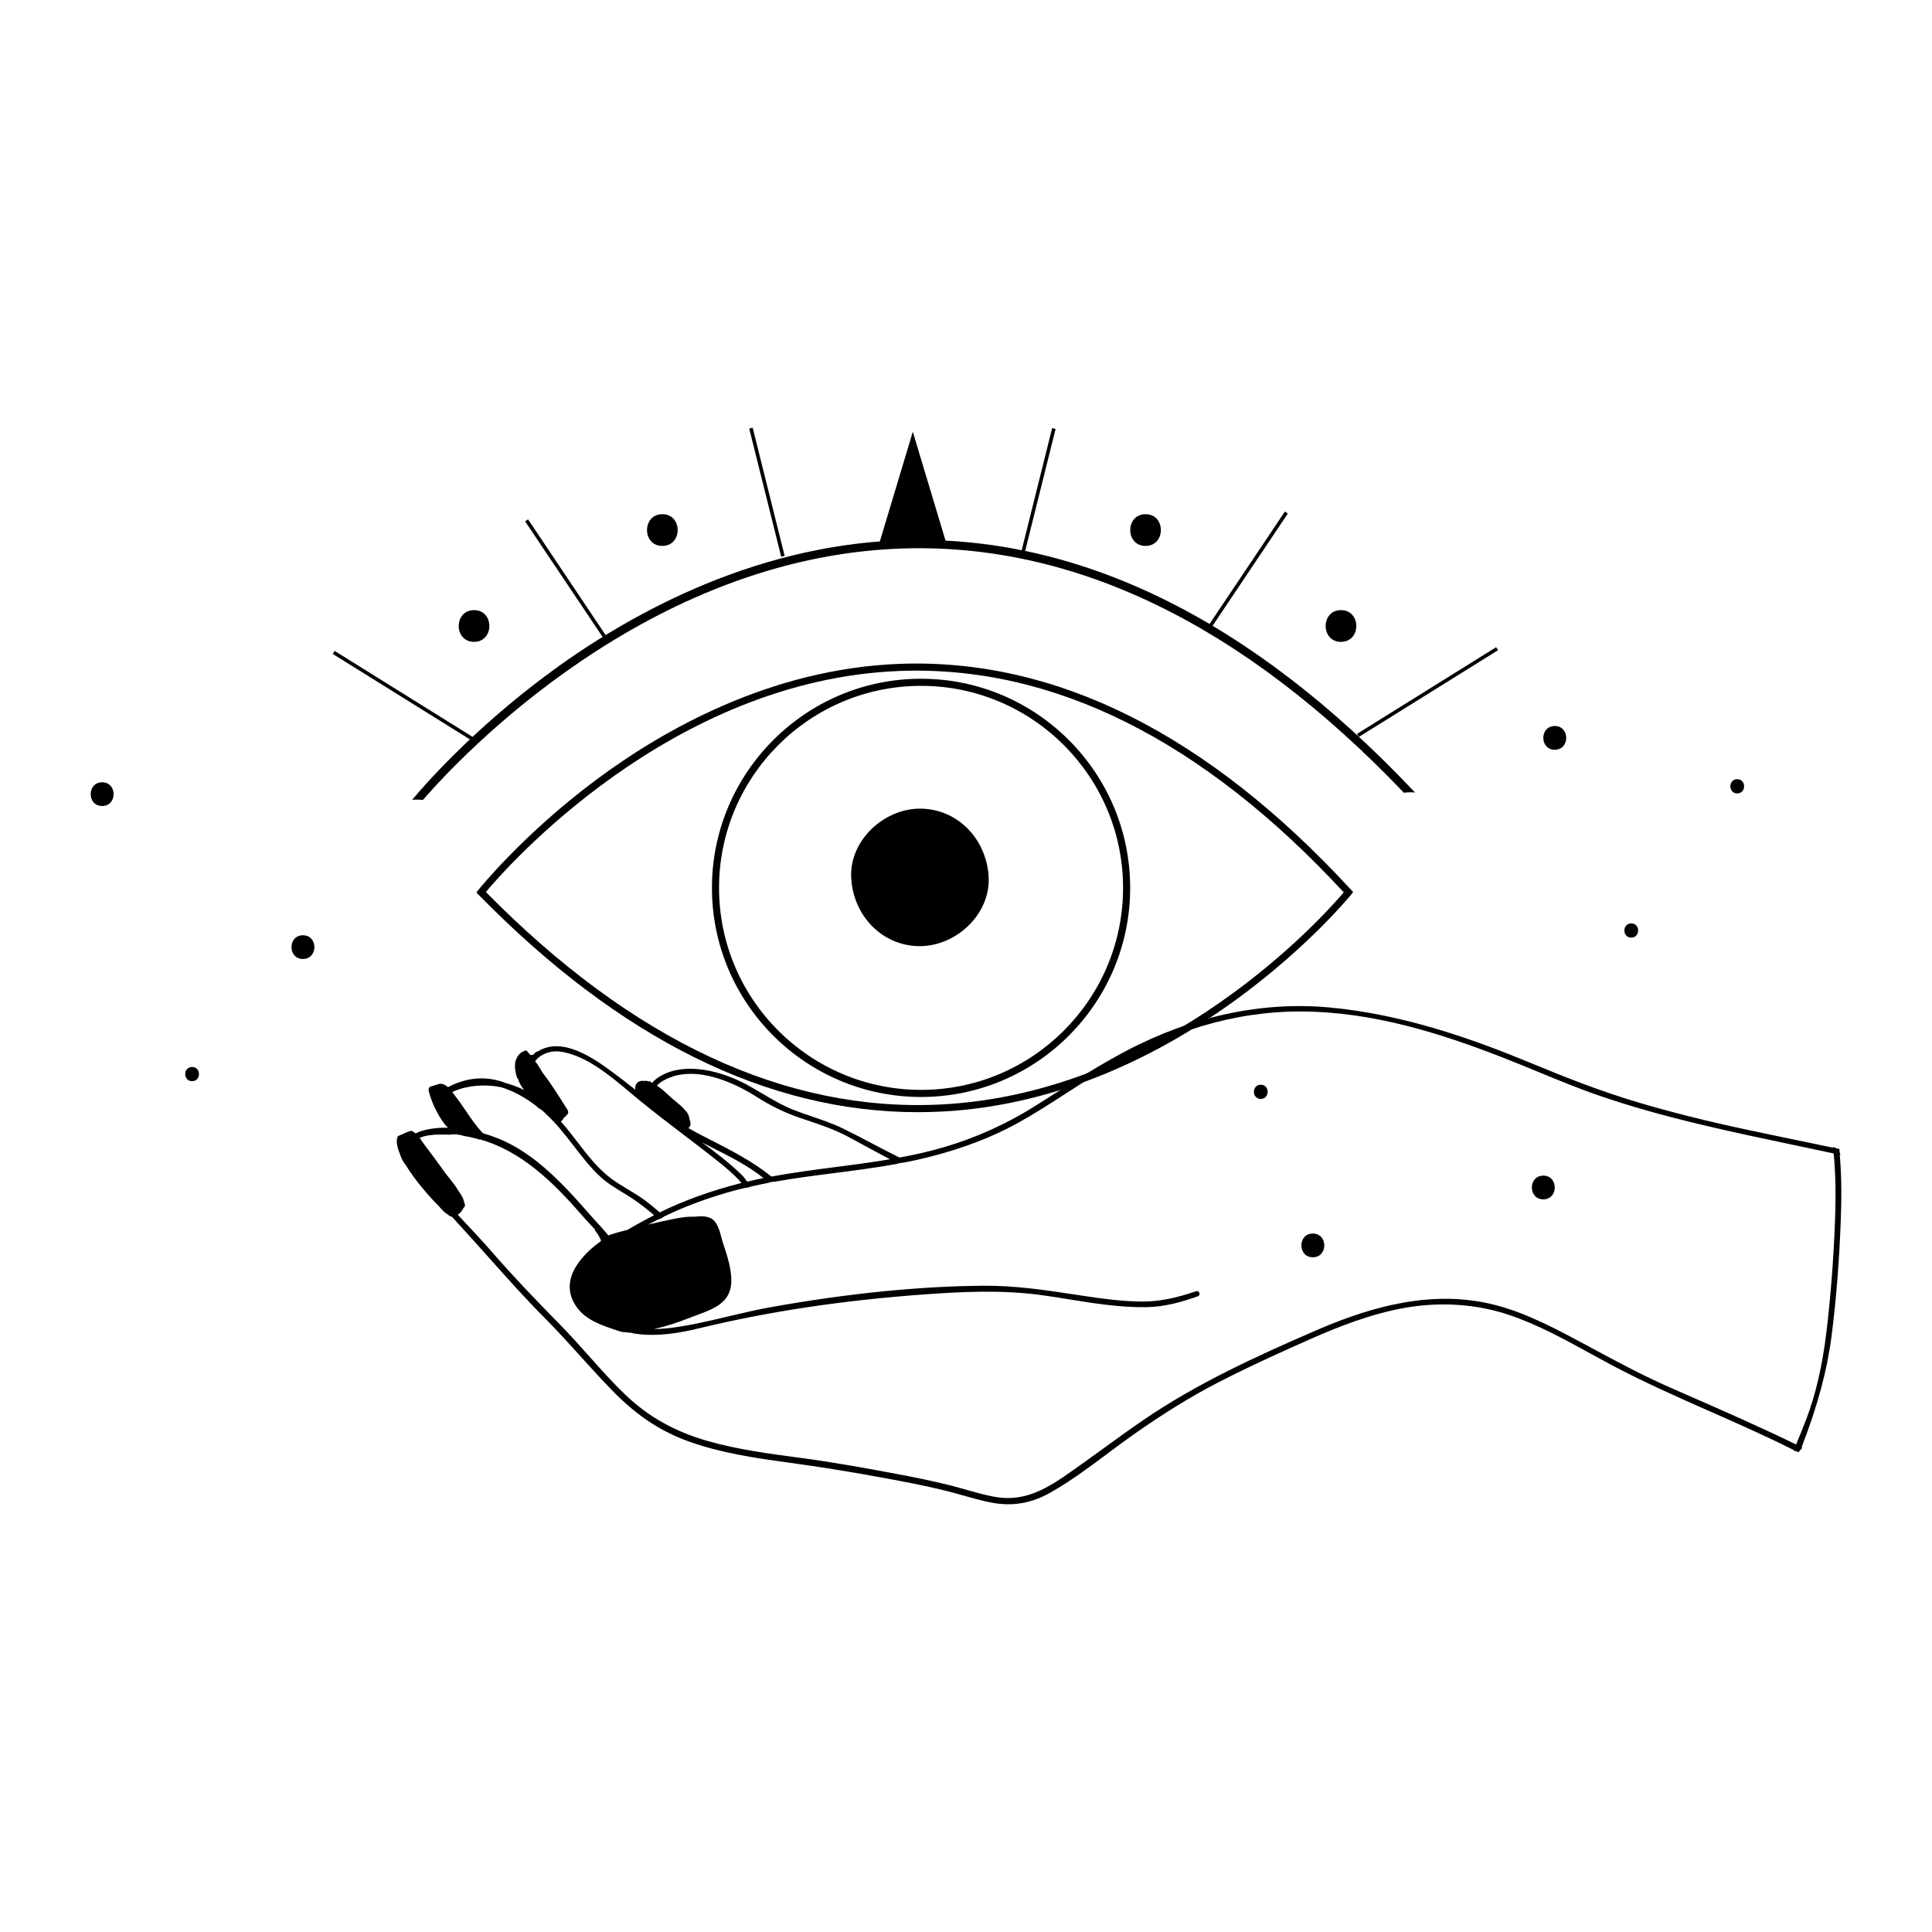 <?xml version="1.0" encoding="iso-8859-1"?>
<!-- Generator: Adobe Illustrator 25.4.1, SVG Export Plug-In . SVG Version: 6.00 Build 0)  -->
<svg version="1.1" id="Layer_1" xmlns="http://www.w3.org/2000/svg" xmlns:xlink="http://www.w3.org/1999/xlink" x="0px" y="0px"
	 viewBox="0 0 170 170" style="enable-background:new 0 0 170 170;" xml:space="preserve">
<g>
	<path d="M99.099,92.469c-2.289,1.207-4.506,2.618-6.649,3.983c-0.409,0.26-0.818,0.521-1.227,0.78
		c-2.606,1.649-5.286,2.866-8.193,3.719c-1.162,0.341-2.431,0.637-3.878,0.905c-0.815-0.399-1.634-0.83-2.427-1.248
		c-0.822-0.433-1.673-0.881-2.531-1.299c-0.883-0.431-1.826-0.753-2.738-1.065c-0.524-0.179-1.066-0.364-1.588-0.568
		c-0.987-0.383-1.887-0.917-2.757-1.433c-0.589-0.349-1.199-0.71-1.837-1.027c-2.21-1.098-5.304-1.781-7.361-0.405
		c-0.22,0.147-0.395,0.304-0.534,0.477l-0.238-0.186l0,0.077c-0.152-0.069-0.302-0.091-0.447-0.066
		c-0.265-0.037-0.48,0.017-0.622,0.159c-0.139,0.137-0.197,0.342-0.172,0.609c-0.8-0.635-1.451-1.134-2.074-1.592
		c-1.41-1.035-4.319-3.169-6.509-1.765l-0.019-0.025l-0.107,0.065c-0.015,0.009-0.029,0.017-0.045,0.024L47.1,92.622
		c-0.038,0.042-0.077,0.083-0.135,0.135c-0.036,0.044-0.078,0.065-0.129,0.064l-0.039,0.005c-0.019,0.003-0.037,0.007-0.06,0.008
		c-0.081,0-0.151-0.055-0.179-0.14l-0.254-0.274l-0.08,0.023c-0.29,0.083-0.52,0.259-0.683,0.522
		c-0.172,0.277-0.243,0.556-0.218,0.854l-0.017,0.013l0.006,0.075c0.028,0.315,0.085,0.606,0.174,0.891l0.02,0.041
		c0.021,0.03,0.044,0.059,0.07,0.089c0.091,0.306,0.267,0.629,0.539,0.985c-0.585-0.3-1.161-0.489-1.591-0.602l-0.079-0.032
		c-0.038-0.016-0.077-0.032-0.116-0.046c-1.621-0.573-3.274-0.429-4.914,0.429c-0.178-0.162-0.35-0.254-0.513-0.279
		c-0.049-0.021-0.103-0.029-0.139-0.024c-0.015-0.001-0.032,0.001-0.053,0.003l-0.044,0.007c-0.184,0.062-0.368,0.12-0.551,0.171
		c-0.073,0.02-0.146,0.041-0.22,0.06l-0.083,0.051c-0.087,0.079-0.124,0.205-0.093,0.331c0.24,0.986,0.774,2.105,1.395,2.919
		c0.095,0.125,0.203,0.237,0.316,0.33c-0.909-0.02-1.728,0.087-2.441,0.319c-0.144,0.047-0.282,0.107-0.416,0.183
		c-0.101-0.089-0.212-0.161-0.332-0.216l-0.049-0.022l-0.323,0.099c-0.134,0.057-0.267,0.118-0.401,0.178
		c-0.136,0.061-0.272,0.123-0.409,0.181l-0.056,0.024l-0.021,0.057c-0.131,0.354-0.069,0.839,0.176,1.425
		c0.116,0.397,0.322,0.79,0.568,1.092c0.838,1.368,2.079,2.781,2.877,3.565c0.265,0.316,0.527,0.61,0.813,0.749l0.07,0.076
		c0.041,0.045,0.098,0.077,0.167,0.092c0.036,0.017,0.074,0.028,0.114,0.032l0.604,0.663c0.429,0.471,0.858,0.942,1.285,1.415
		c0.484,0.537,0.965,1.076,1.445,1.613c1.566,1.754,3.185,3.568,4.887,5.275c1.06,1.064,2.084,2.198,3.074,3.294
		c0.982,1.087,1.997,2.211,3.049,3.269c2.054,2.065,4.165,3.431,6.644,4.298c2.728,0.954,5.585,1.39,8.516,1.788
		c2.908,0.395,5.789,0.86,8.806,1.424c1.51,0.282,3.222,0.602,4.892,1.007c0.586,0.142,1.177,0.308,1.749,0.469
		c0.729,0.205,1.483,0.417,2.238,0.582c1.969,0.431,3.702,0.172,5.451-0.815c1.766-0.996,3.434-2.241,5.047-3.444
		c0.74-0.553,1.506-1.124,2.266-1.66c2.681-1.89,5.148-3.406,7.542-4.636c2.775-1.427,5.666-2.73,8.128-3.816
		c2.246-0.991,5.221-2.197,8.323-2.728c3.107-0.532,6.243-0.312,9.068,0.638c2.503,0.841,4.886,2.148,7.19,3.413
		c0.572,0.314,1.142,0.627,1.713,0.932c2.887,1.544,5.927,2.886,8.868,4.184c2.406,1.062,4.893,2.16,7.283,3.363l-0.016,0.038
		l0.149,0.047c0.067,0.021,0.135,0.043,0.201,0.067l0.102,0.036l0.062-0.089c0.037-0.054,0.083-0.116,0.137-0.165l0.126-0.152
		l-0.069-0.034c1.414-3.648,2.256-6.785,2.646-9.863c0.406-3.207,0.677-6.642,0.804-10.209c0.032-0.881,0.046-1.686,0.044-2.435
		c-0.004-1.176-0.049-2.217-0.139-3.212l0.06,0.016l-0.062-0.234c-0.014-0.052-0.021-0.111-0.021-0.185l-0.001-0.119l-0.117-0.019
		c-0.082-0.013-0.156-0.037-0.226-0.071l-0.233-0.089l0.008,0.064c-1.01-0.212-2.019-0.421-3.029-0.63
		c-1.585-0.328-3.171-0.657-4.752-0.995c-3.487-0.748-6.583-1.529-9.465-2.388c-3.284-0.98-6.412-2.222-9.304-3.42
		c-4.73-1.958-11.024-4.286-17.764-4.905C111.055,88.1,104.874,89.423,99.099,92.469z M132.04,92.98
		c1.105,0.427,2.218,0.887,3.295,1.331c1.758,0.726,3.575,1.476,5.408,2.106c2.657,0.914,5.547,1.733,9.095,2.577
		c2.672,0.636,5.403,1.211,8.045,1.766c1.156,0.243,2.311,0.486,3.466,0.735c0.166,1.701,0.202,3.538,0.115,5.934
		c-0.118,3.28-0.369,6.546-0.745,9.706c-0.36,3.023-0.949,5.571-1.802,7.793c-0.253,0.659-0.54,1.371-0.874,2.173
		c-3.198-1.555-6.509-3.005-9.712-4.407l-1.364-0.597c-2.378-1.043-4.697-2.291-6.941-3.497c-0.443-0.238-0.885-0.476-1.329-0.713
		c-2.634-1.406-5.234-2.714-8.091-3.276c-5.595-1.099-10.969,0.784-15.025,2.548c-4.999,2.173-10.279,4.569-15.05,7.843
		c-1.161,0.796-2.318,1.636-3.438,2.448c-1.13,0.82-2.298,1.668-3.469,2.47c-2.031,1.391-3.864,2.225-6.21,1.77
		c-0.813-0.157-1.627-0.388-2.413-0.611c-0.463-0.131-0.925-0.262-1.39-0.38c-1.533-0.389-3.1-0.699-4.566-0.976
		c-3.178-0.601-5.86-1.076-8.622-1.444l-0.118-0.015c-2.647-0.352-5.384-0.716-7.99-1.456c-2.929-0.832-5.244-2.128-7.285-4.079
		c-1.133-1.083-2.196-2.276-3.224-3.429c-0.811-0.91-1.65-1.851-2.52-2.736c-1.831-1.861-3.991-4.093-6.122-6.542
		c-0.699-0.803-1.445-1.599-2.167-2.369c-0.24-0.256-0.48-0.512-0.719-0.77c0.183-0.108,0.317-0.246,0.391-0.398
		c0.044-0.06,0.079-0.123,0.108-0.19l0.039-0.034c0.102-0.087,0.126-0.239,0.062-0.376l-0.036-0.072
		c-0.046-0.364-0.284-0.729-0.48-0.998c-0.294-0.496-0.686-0.982-0.974-1.337c-0.071-0.087-0.135-0.168-0.188-0.234
		c-0.541-0.755-1.172-1.631-1.82-2.477c-0.072-0.094-0.145-0.201-0.221-0.311c-0.075-0.11-0.152-0.222-0.234-0.332
		c0.67-0.306,1.624-0.298,2.27-0.293l0.081,0.001c0.054,0,0.107,0.003,0.159,0.006l0.118,0.003c0.412-0.065,0.817-0.029,1.295,0.119
		c0.351,0.051,0.717,0.127,1.153,0.249c0.076,0.054,0.163,0.073,0.25,0.055c3.666,1.031,6.474,3.816,8.963,6.673
		c0.24,0.276,0.49,0.548,0.742,0.82c0.128,0.139,0.255,0.277,0.382,0.417c0.002,0.055,0.023,0.108,0.063,0.153
		c0.214,0.244,0.373,0.565,0.49,0.832c-0.029,0.046-0.066,0.085-0.112,0.119c-1.214,0.882-3.842,3.208-2.028,5.742
		c0.811,1.133,2.159,1.585,3.462,2.021l0.446,0.147c0.294,0.035,0.588,0.064,0.884,0.09c0.06,0.006,0.118,0.02,0.203,0.052
		c2.081,0.344,4.271-0.088,5.738-0.444c6.129-1.484,12.601-2.46,19.786-2.984c3.166-0.231,6.847-0.435,10.448,0.067
		c0.777,0.108,1.567,0.236,2.332,0.359c2.236,0.36,4.547,0.733,6.856,0.691c1.669-0.03,3.204-0.498,4.485-0.953
		c0.126-0.044,0.19-0.179,0.145-0.308c-0.043-0.122-0.166-0.183-0.288-0.141c-1.898,0.648-3.338,0.92-4.815,0.908
		c-1.641-0.014-3.272-0.227-4.79-0.455l-0.828-0.125c-2.812-0.428-5.468-0.832-8.277-0.81c-5.702,0.043-12.02,0.681-18.779,1.898
		c-1.223,0.22-2.456,0.512-3.65,0.795c-1.6,0.379-3.255,0.771-4.898,0.992c-0.576,0.077-1.134,0.12-1.669,0.126
		c1.02-0.227,2.098-0.569,3.261-1.032c0.197-0.078,0.4-0.153,0.603-0.229c1.417-0.525,2.883-1.069,2.943-2.879
		c0.034-1.113-0.356-2.297-0.701-3.34l-0.059-0.179c-0.04-0.123-0.079-0.268-0.119-0.422c-0.155-0.589-0.349-1.321-0.857-1.63
		c-0.332-0.201-0.816-0.256-1.5-0.171c-0.578-0.032-1.17,0.063-1.673,0.159c-0.834,0.16-1.662,0.35-2.399,0.53
		c0.277-0.15,0.576-0.306,0.91-0.474l0.025,0.022l0.088-0.049c0.07-0.039,0.141-0.073,0.213-0.104l0.175-0.106l-0.008-0.007
		c1.952-0.941,4.097-1.725,6.378-2.331c0.212-0.056,0.426-0.106,0.639-0.156l0.139-0.033l0.012,0.014l0.251-0.051l0.189-0.063
		l-0.003-0.004c0.554-0.126,1.072-0.235,1.587-0.334l0.201-0.062c0.1-0.03,0.2-0.041,0.297-0.034l0.018,0.001l0.018-0.003
		c1.74-0.309,3.524-0.538,5.25-0.76c1.792-0.23,3.645-0.468,5.455-0.797l0.045-0.015c0.025-0.01,0.049-0.02,0.076-0.026
		c0.178-0.043,0.367-0.072,0.609-0.095c0.832-0.164,1.568-0.329,2.248-0.505c2.955-0.763,5.472-1.732,7.696-2.96
		c1.45-0.801,2.866-1.716,4.236-2.601c1.033-0.668,2.102-1.358,3.175-1.993c5.967-3.531,11.695-5.24,17.511-5.226
		C120.926,89.019,126.975,91.022,132.04,92.98z M65.749,103.975c-0.149-0.209-0.322-0.437-0.513-0.623
		c-1.074-1.044-2.253-1.937-3.469-2.832c0.371,0.194,0.743,0.382,1.11,0.568c1.473,0.745,2.993,1.515,4.304,2.572
		C66.725,103.752,66.253,103.855,65.749,103.975z M76.167,100.856c0.702,0.381,1.423,0.774,2.146,1.15
		c-1.595,0.271-3.22,0.482-4.796,0.686c-1.852,0.241-3.766,0.489-5.637,0.835c-1.666-1.343-3.595-2.329-5.46-3.282
		c-0.275-0.14-0.549-0.281-0.823-0.423c-0.247-0.128-0.617-0.325-1.039-0.573c0.071-0.032,0.116-0.081,0.143-0.123
		c0.093-0.146,0.079-0.374-0.04-0.677c-0.026-0.302-0.161-0.557-0.427-0.817c-0.228-0.268-0.52-0.507-0.802-0.738l-0.291-0.243
		c-0.09-0.079-0.186-0.168-0.288-0.263c-0.3-0.279-0.667-0.618-1.05-0.863c0.15-0.169,0.358-0.327,0.62-0.47
		c2.839-1.551,6.609,0.48,8.098,1.425c1.3,0.824,2.498,1.412,3.772,1.848l0.644,0.218c1.215,0.409,2.471,0.832,3.619,1.44
		C75.094,100.273,75.631,100.564,76.167,100.856z M60.175,99.865c0.917,0.699,1.864,1.422,2.784,2.149
		c0.792,0.625,1.617,1.298,2.289,2.079c-0.037,0.009-0.073,0.017-0.11,0.027c-2.566,0.652-4.95,1.513-7.087,2.56
		c-0.425-0.373-0.836-0.708-1.251-1.02c-0.496-0.372-1.029-0.693-1.545-1.004c-0.485-0.292-0.988-0.594-1.449-0.934
		c-1.186-0.874-2.106-2.072-2.995-3.231c-0.414-0.54-0.843-1.098-1.293-1.616c-0.059-0.067-0.118-0.133-0.179-0.199
		c0.019-0.01,0.038-0.021,0.056-0.033c0.087-0.059,0.15-0.143,0.187-0.25c0.113-0.089,0.221-0.197,0.364-0.362
		c0.059-0.071,0.072-0.161,0.037-0.242c-0.002-0.043-0.014-0.083-0.037-0.118l-0.227-0.359c-0.624-0.991-1.269-2.015-1.999-2.957
		l-0.093-0.164c-0.173-0.309-0.35-0.577-0.541-0.813c0.494-0.656,1.422-0.987,2.348-0.827c2.202,0.38,4.218,2.074,5.996,3.567
		c0.311,0.262,0.615,0.517,0.91,0.757C57.599,97.899,58.909,98.899,60.175,99.865z M47.265,97.376l0.054,0.08l0.07,0.051
		c0.043,0.022,0.086,0.044,0.128,0.07c0.185,0.115,0.342,0.249,0.467,0.399l0.076-0.057l-0.051,0.076
		c0.932,0.837,1.71,1.847,2.463,2.823c0.696,0.903,1.416,1.837,2.261,2.642c0.618,0.589,1.329,1.022,2.017,1.441
		c0.305,0.186,0.611,0.373,0.914,0.574c0.616,0.411,1.237,0.889,1.891,1.455c-0.188,0.095-0.376,0.192-0.562,0.292l-0.071,0.038
		c-0.527,0.284-1.124,0.605-1.719,0.96l-0.525,0.136c-0.38,0.1-0.767,0.216-1.153,0.345c-0.318-0.398-0.668-0.778-1.007-1.146
		c-0.211-0.23-0.422-0.459-0.627-0.694c-0.935-1.071-1.733-1.96-2.589-2.813c-1.894-1.89-3.62-3.115-5.43-3.857
		c-0.435-0.178-0.901-0.339-1.386-0.477c-0.012-0.019-0.026-0.038-0.042-0.054c-0.536-0.558-0.994-1.235-1.437-1.89
		c-0.283-0.418-0.576-0.85-0.886-1.247c-0.066-0.085-0.13-0.17-0.191-0.252c-0.045-0.06-0.09-0.12-0.134-0.177
		c0.065-0.033,0.134-0.065,0.206-0.096c1.178-0.497,2.673-0.618,4.087-0.335C45.15,95.987,46.218,96.563,47.265,97.376z"/>
	<g>
		<g>
			<g>
				<path d="M80.76,97.863c-13.214,0-26.206-6.429-38.65-19.135l-0.193-0.197l0.171-0.216c0.038-0.048,3.853-4.829,10.293-9.642
					c5.949-4.446,15.426-9.835,26.783-10.259c13.732-0.516,27.099,6.176,39.721,19.883l0.182,0.198l-0.168,0.21
					c-0.145,0.18-14.713,18.048-36.117,19.108C82.107,97.846,81.433,97.863,80.76,97.863z M42.753,78.49
					c12.886,13.082,26.341,19.372,39.992,18.698c19.878-0.982,33.805-16.677,35.494-18.669
					c-12.438-13.431-25.575-19.984-39.052-19.481C58.992,59.794,44.493,76.407,42.753,78.49z"/>
			</g>
		</g>
		<g>
			<g>
				<path d="M123.528,69.754c0.203-0.024,0.408-0.04,0.613-0.04c0.125,0,0.246,0.011,0.369,0.019
					c-14.433-15.308-29.688-22.779-45.352-22.19c-13.226,0.495-24.262,6.77-31.19,11.947c-6.431,4.806-10.61,9.581-11.7,10.881
					c0.315-0.019,0.632-0.014,0.949,0.012c3.414-3.928,19.722-21.281,41.968-22.112C94.471,47.7,109.38,54.927,123.528,69.754z"/>
			</g>
		</g>
		<g>
			<g>
				<path d="M81.045,96.525c-10.146,0-18.4-8.255-18.4-18.401c0-10.146,8.254-18.4,18.4-18.4c10.146,0,18.4,8.254,18.4,18.4
					C99.446,88.271,91.191,96.525,81.045,96.525z M81.045,60.35c-9.801,0-17.775,7.974-17.775,17.775
					c0,9.801,7.974,17.775,17.775,17.775c9.801,0,17.775-7.974,17.775-17.775C98.82,68.323,90.846,60.35,81.045,60.35z"/>
			</g>
		</g>
		<g>
			<polygon points="80.32,37.99 77.406,47.682 83.233,47.682 			"/>
		</g>
		<g>
			<rect x="35.309" y="54.001" transform="matrix(0.529 -0.849 0.849 0.529 -35.244 58.953)" width="0.313" height="14.425"/>
		</g>
		<g>
			<rect x="49.594" y="44.724" transform="matrix(0.831 -0.557 0.557 0.831 -19.918 36.332)" width="0.312" height="12.35"/>
		</g>
		<g>
			<rect x="67.348" y="37.505" transform="matrix(0.97 -0.242 0.242 0.97 -8.478 17.629)" width="0.313" height="11.623"/>
		</g>
		<g>
			<rect x="118.352" y="60.744" transform="matrix(0.849 -0.529 0.529 0.849 -13.212 75.614)" width="14.425" height="0.313"/>
		</g>
		<g>
			<rect x="103.541" y="50.118" transform="matrix(0.557 -0.831 0.831 0.557 6.859 113.405)" width="12.35" height="0.312"/>
		</g>
		<g>
			<rect x="85.525" y="43.16" transform="matrix(0.242 -0.97 0.97 0.242 27.206 121.457)" width="11.623" height="0.313"/>
		</g>
		<g>
			<path d="M86.994,77.204c-0.147-3.277-2.658-6.049-6.049-6.049c-3.164,0-6.195,2.782-6.049,6.049
				c0.147,3.277,2.658,6.049,6.049,6.049C84.109,83.253,87.14,80.471,86.994,77.204z"/>
		</g>
		<g>
			<path d="M41.712,53.686c-1.796,0-1.799,2.792,0,2.792C43.508,56.478,43.511,53.686,41.712,53.686z"/>
		</g>
		<g>
			<path d="M58.281,45.245c-1.796,0-1.799,2.792,0,2.792C60.078,48.037,60.081,45.245,58.281,45.245z"/>
		</g>
		<g>
			<path d="M100.8,45.245c-1.796,0-1.799,2.792,0,2.792C102.596,48.037,102.599,45.245,100.8,45.245z"/>
		</g>
		<g>
			<path d="M117.995,53.686c-1.796,0-1.799,2.792,0,2.792C119.791,56.478,119.794,53.686,117.995,53.686z"/>
		</g>
	</g>
	<path d="M152.863,68.562c-0.806,0-0.807,1.252,0,1.252C153.668,69.814,153.67,68.562,152.863,68.562z"/>
	<path d="M110.938,95.444c-0.806,0-0.807,1.252,0,1.252C111.744,96.697,111.745,95.444,110.938,95.444z"/>
	<path d="M136.807,63.884c-1.343,0-1.345,2.087,0,2.087C138.15,65.971,138.152,63.884,136.807,63.884z"/>
	<path d="M115.519,108.542c-1.343,0-1.345,2.087,0,2.087C116.862,110.629,116.865,108.542,115.519,108.542z"/>
	<path d="M26.657,82.296c-1.343,0-1.345,2.087,0,2.087C28,84.383,28.002,82.296,26.657,82.296z"/>
	<path d="M135.799,103.446c-1.343,0-1.345,2.087,0,2.087C137.142,105.533,137.144,103.446,135.799,103.446z"/>
	<path d="M8.989,68.835c-1.343,0-1.345,2.087,0,2.087C10.332,70.922,10.334,68.835,8.989,68.835z"/>
	<path d="M16.903,93.885c-0.806,0-0.807,1.252,0,1.252C17.709,95.137,17.71,93.885,16.903,93.885z"/>
	<path d="M143.538,81.251c-0.806,0-0.807,1.252,0,1.252C144.343,82.504,144.345,81.251,143.538,81.251z"/>
</g>
<g>
</g>
<g>
</g>
<g>
</g>
<g>
</g>
<g>
</g>
<g>
</g>
<g>
</g>
<g>
</g>
<g>
</g>
<g>
</g>
<g>
</g>
<g>
</g>
<g>
</g>
<g>
</g>
<g>
</g>
</svg>
